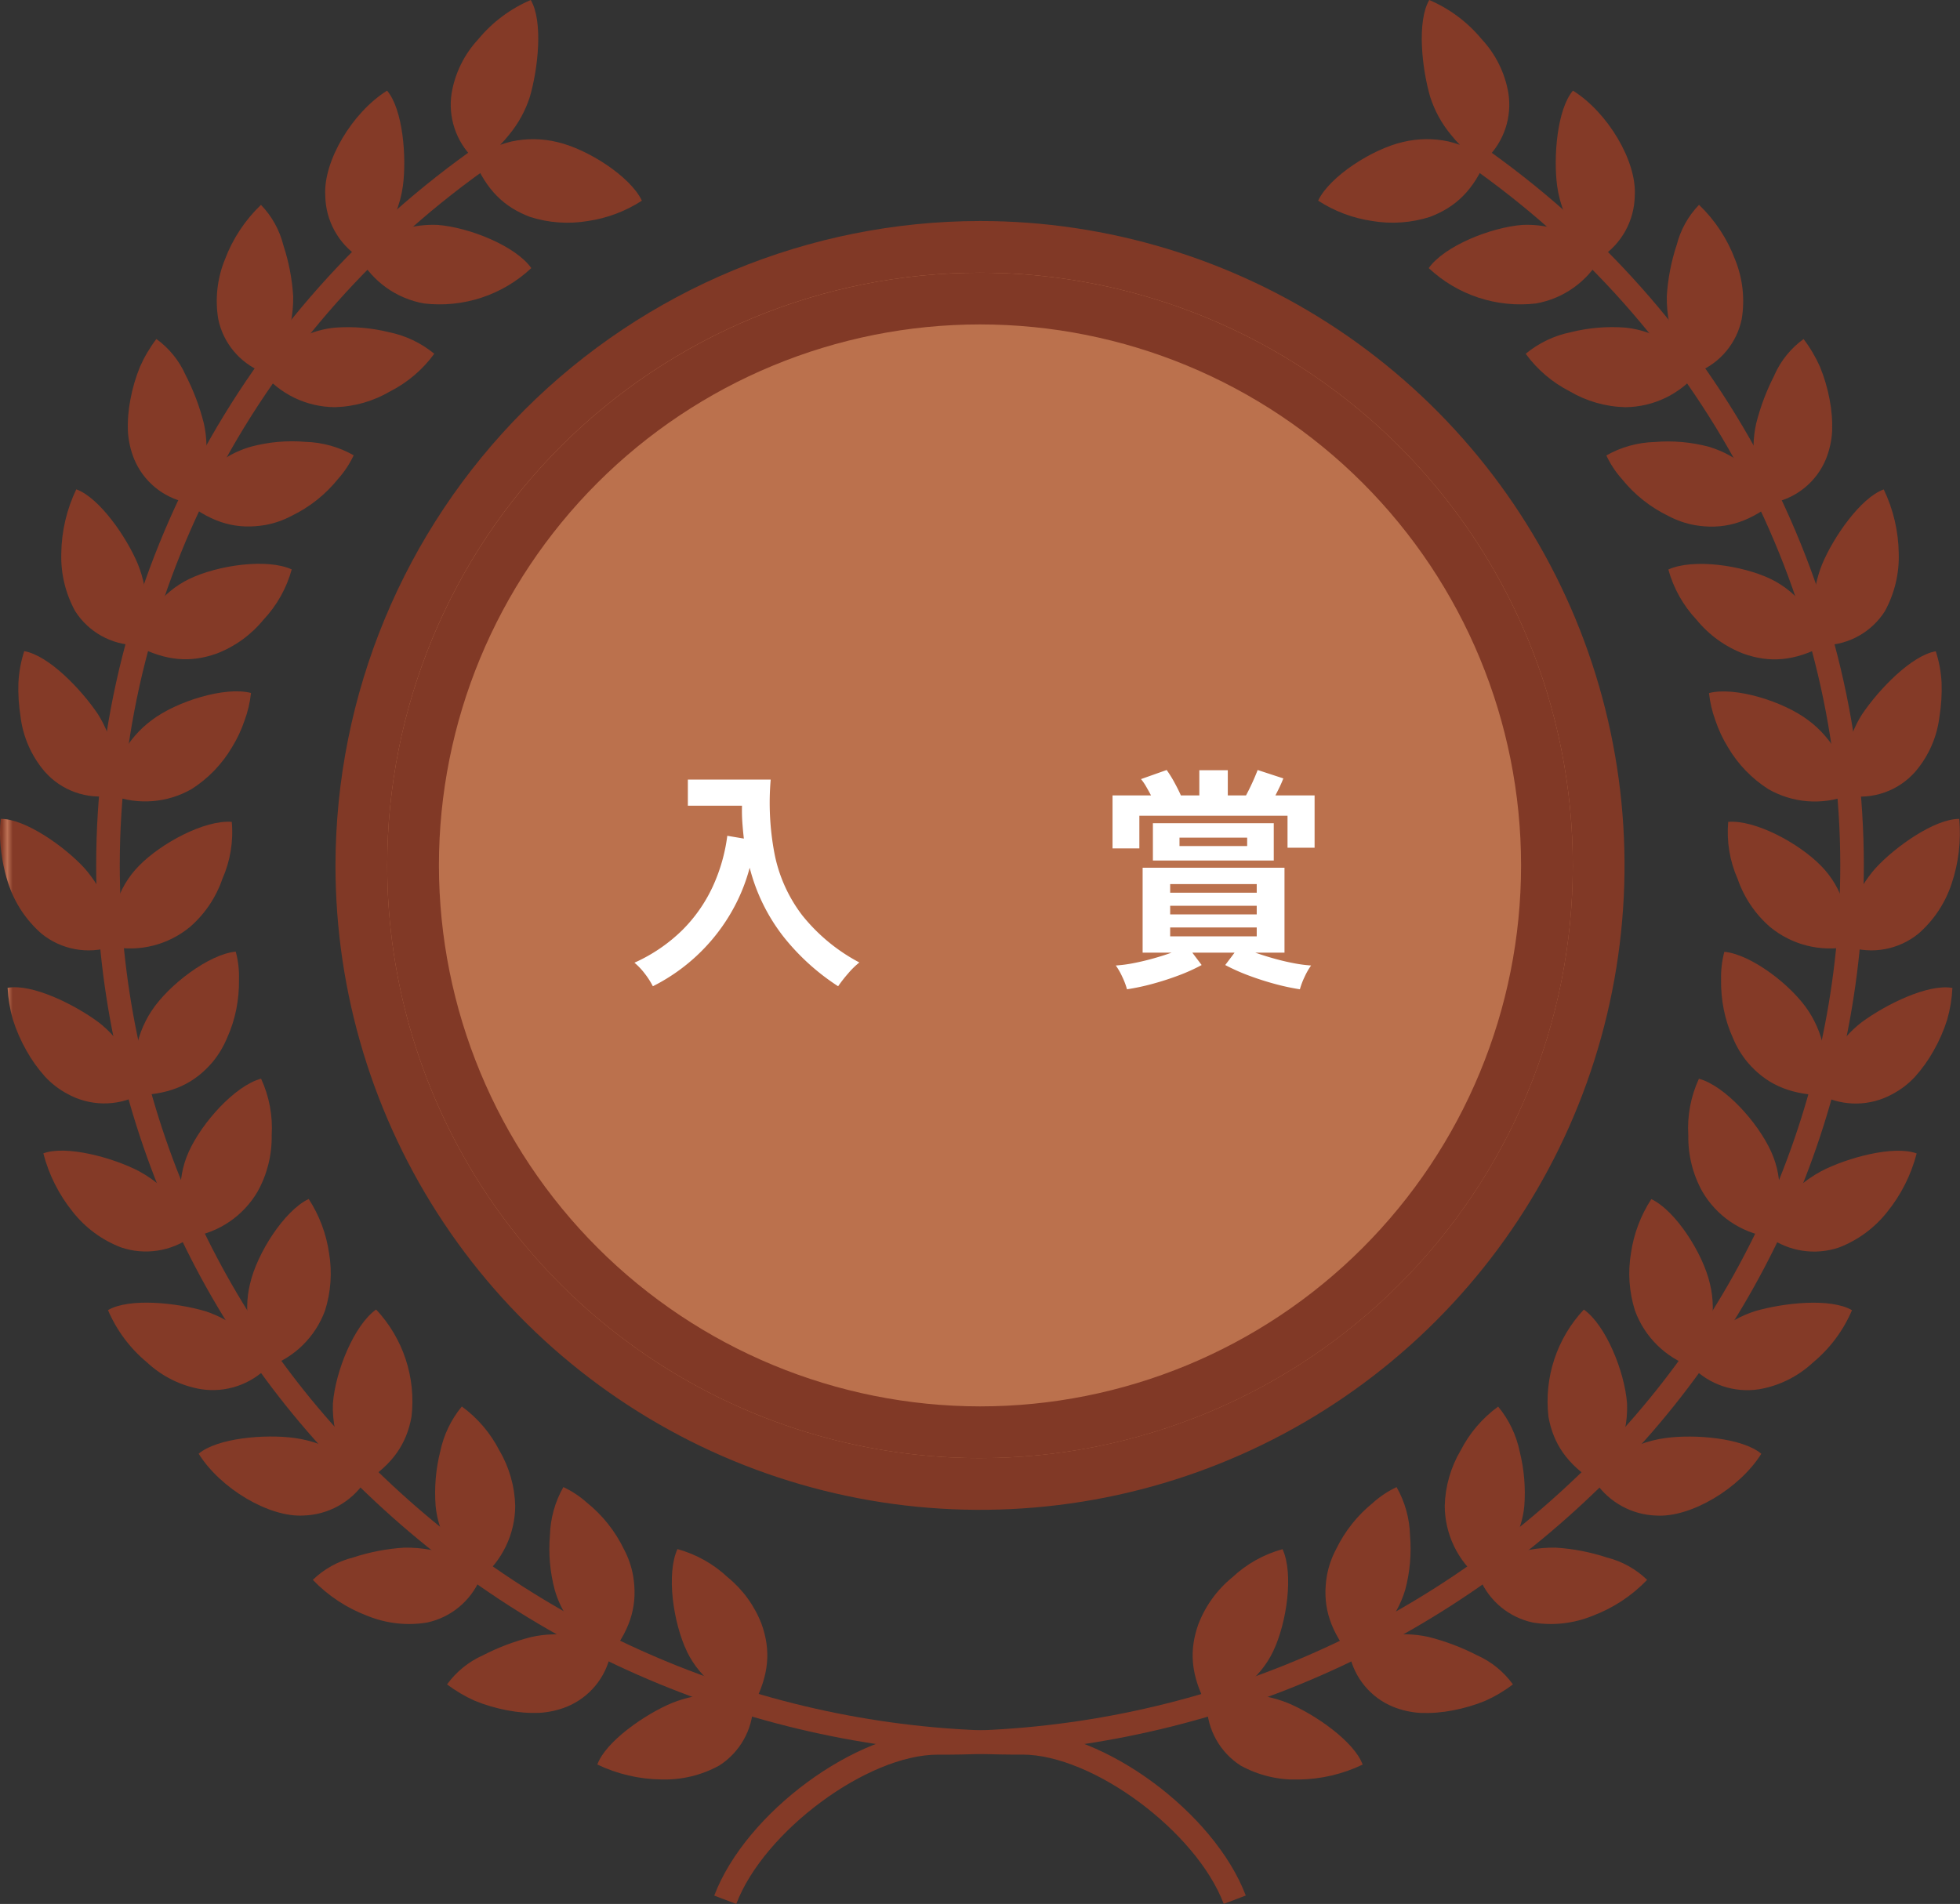 <svg id="mark_nyusho" xmlns="http://www.w3.org/2000/svg" xmlns:xlink="http://www.w3.org/1999/xlink" width="209.999" height="204.03" viewBox="0 0 209.999 204.03">
  <rect x="0" y="0" width="209.999" height="204.03" fill="#333333" stroke="none"/>
  <defs>
    <clipPath id="clip-path">
      <path id="パス_1652" data-name="パス 1652" d="M9.144,90.993a92.823,92.823,0,0,0,29.079,67.4,100.623,100.623,0,0,0,70.114,27.889h.028c7.545,0,18.641,8.225,21.59,16l2.359-.895c-3.375-8.9-15.237-17.631-23.948-17.631a.247.247,0,0,1-.029,0,98.126,98.126,0,0,1-68.366-27.185,90.318,90.318,0,0,1-28.3-65.585c0-29.674,14.982-57.79,40.075-75.209L50.3,13.711C24.532,31.6,9.144,60.491,9.144,90.993" transform="translate(-9.144 -13.711)" fill="none"/>
    </clipPath>
    <linearGradient id="linear-gradient" x1="-0.084" y1="1" x2="-0.075" y2="1" gradientUnits="objectBoundingBox">
      <stop offset="0" stop-color="#843a27"/>
      <stop offset="0.5" stop-color="#bd7154"/>
      <stop offset="1" stop-color="#843a27"/>
    </linearGradient>
    <clipPath id="clip-path-2">
      <path id="パス_1653" data-name="パス 1653" d="M33.938,89.806A66.752,66.752,0,1,0,100.691,23.06,66.757,66.757,0,0,0,33.938,89.806" transform="translate(-33.938 -23.06)" fill="none"/>
    </clipPath>
    <linearGradient id="linear-gradient-2" x1="-0.286" y1="1.334" x2="-0.278" y2="1.334" gradientUnits="objectBoundingBox">
      <stop offset="0" stop-color="#bb714d"/>
      <stop offset="0.001" stop-color="#bb714d"/>
      <stop offset="0.5" stop-color="#e2956d"/>
      <stop offset="1" stop-color="#bb714d"/>
    </linearGradient>
    <clipPath id="clip-path-3">
      <path id="パス_1654" data-name="パス 1654" d="M37.436,90.065a63.514,63.514,0,1,1,63.514,63.518A63.51,63.51,0,0,1,37.436,90.065m-5.542,0a69.056,69.056,0,1,0,69.056-69.05,69.136,69.136,0,0,0-69.056,69.05" transform="translate(-31.894 -21.015)" fill="none"/>
    </clipPath>
    <linearGradient id="linear-gradient-3" x1="-0.26" y1="1.306" x2="-0.252" y2="1.306" gradientUnits="objectBoundingBox">
      <stop offset="0" stop-color="#db926c"/>
      <stop offset="0.2" stop-color="#813926"/>
      <stop offset="0.4" stop-color="#db926c"/>
      <stop offset="0.6" stop-color="#813926"/>
      <stop offset="0.8" stop-color="#db926c"/>
      <stop offset="1" stop-color="#813926"/>
    </linearGradient>
    <clipPath id="clip-path-4">
      <path id="パス_1655" data-name="パス 1655" d="M42.353,89.441a57.972,57.972,0,1,1,57.972,57.976A58.035,58.035,0,0,1,42.353,89.441m-5.541,0a63.514,63.514,0,1,0,63.514-63.508A63.519,63.519,0,0,0,36.812,89.441" transform="translate(-36.812 -25.933)" fill="none"/>
    </clipPath>
    <linearGradient id="linear-gradient-4" x1="-0.327" y1="1.376" x2="-0.318" y2="1.376" xlink:href="#linear-gradient-3"/>
    <clipPath id="clip-path-5">
      <path id="パス_1656" data-name="パス 1656" d="M73.6,176.985a10.237,10.237,0,0,0,3.113,3.745,14.488,14.488,0,0,0,1.291.864,11.953,11.953,0,0,0-1.415-.054,13.315,13.315,0,0,0-4.56.942c-2.914,1.207-7.14,4.139-8.029,6.606a16.341,16.341,0,0,0,6.835,1.6,12.1,12.1,0,0,0,6.242-1.5,7.9,7.9,0,0,0,3.624-6.45h0c1.755-3.312,1.88-5.933.9-8.695a12.028,12.028,0,0,0-3.631-5.018,12.817,12.817,0,0,0-5.386-3.024c-1.206,2.627-.468,7.881,1.017,10.974M58.92,164.539a17.024,17.024,0,0,0,.514,5.832,10.559,10.559,0,0,0,3.339,5.177c-.39-.089-.787-.167-1.191-.228a11.817,11.817,0,0,0-4.635.1,24.224,24.224,0,0,0-5.2,1.963A9.54,9.54,0,0,0,47.9,180.5a15.011,15.011,0,0,0,2.968,1.756,17.945,17.945,0,0,0,3.472,1.022,15.033,15.033,0,0,0,3.432.274,9.379,9.379,0,0,0,2.977-.664,7.81,7.81,0,0,0,4.665-5.609l.007,0c2.3-2.932,2.893-5.524,2.412-8.422a9.675,9.675,0,0,0-.978-2.83,14.578,14.578,0,0,0-1.723-2.742,14.424,14.424,0,0,0-2.263-2.271,10.384,10.384,0,0,0-2.51-1.656,11.1,11.1,0,0,0-1.439,5.172m-11.759-8.965a18.34,18.34,0,0,0-.487,5.816A10.386,10.386,0,0,0,48.94,166.9a14.382,14.382,0,0,0-5.625-1.053,21.814,21.814,0,0,0-5.471,1.052,9.552,9.552,0,0,0-4.328,2.4,15.786,15.786,0,0,0,5.852,3.858,11.846,11.846,0,0,0,6.385.717,8,8,0,0,0,5.693-4.7,10.086,10.086,0,0,0,3.754-7.8,12.319,12.319,0,0,0-1.7-5.947,13.36,13.36,0,0,0-4.019-4.706,11.09,11.09,0,0,0-2.317,4.847m-11.494-5.2a11.507,11.507,0,0,0,1.277,5.77,12.834,12.834,0,0,0-5.436-2.049c-3.119-.417-8.225,0-10.227,1.693,2.328,3.727,7.55,6.851,11.257,6.623a8.211,8.211,0,0,0,6.507-3.569c3.1-1.963,4.527-4.173,5.042-7.019a14.352,14.352,0,0,0-3.793-11.489c-2.354,1.672-4.358,6.613-4.626,10.04m-8.881-12.806a10.974,10.974,0,0,0-.061,4.9c.1.4.212.791.343,1.172-.348-.326-.7-.638-1.058-.911a12.232,12.232,0,0,0-4.062-2.23c-3.1-.895-8.1-1.426-10.382-.1a14.809,14.809,0,0,0,4.2,5.619,11.217,11.217,0,0,0,5.751,2.853,8.238,8.238,0,0,0,7.186-2.4,10.039,10.039,0,0,0,6.116-6.019,13.2,13.2,0,0,0,.432-6.177,14.449,14.449,0,0,0-2.18-5.785c-2.594,1.23-5.532,5.805-6.281,9.074m-6.568-14.14a10.079,10.079,0,0,0-.876,4.794c.027.485.083.961.153,1.43a13.351,13.351,0,0,0-4.633-4.147c-2.8-1.457-7.788-2.8-10.227-1.9a16.55,16.55,0,0,0,3.156,6.27,12.118,12.118,0,0,0,5.176,3.811,8.319,8.319,0,0,0,7.53-1.142,10.013,10.013,0,0,0,7.111-4.872,12,12,0,0,0,1.493-6,12.639,12.639,0,0,0-1.138-6.073c-2.811.773-6.335,4.707-7.746,7.832m-4-15.075a11.267,11.267,0,0,0-1.725,4.574,9.847,9.847,0,0,0-.09,1.7c-.256-.558-.531-1.111-.825-1.614a11.877,11.877,0,0,0-3.062-3.487c-2.594-1.908-7.093-4.13-9.708-3.664a15,15,0,0,0,.565,3.4,17.088,17.088,0,0,0,1.447,3.32,15.38,15.38,0,0,0,2,2.8,9.052,9.052,0,0,0,2.418,1.856,8.122,8.122,0,0,0,7.6.136c3.686-.139,6.042-1.343,7.936-3.56a10.2,10.2,0,0,0,1.544-2.57,14.148,14.148,0,0,0,.992-3.08,15.339,15.339,0,0,0,.289-3.194,10.365,10.365,0,0,0-.347-2.985c-2.842.26-7.191,3.55-9.028,6.362M.082,87.749A13.392,13.392,0,0,0,0,89.2v.134a17.714,17.714,0,0,0,.9,5.377,12.163,12.163,0,0,0,3.56,5.351,8,8,0,0,0,7.523,1.385,10.062,10.062,0,0,0,8.388-2.13,11.933,11.933,0,0,0,3.453-5.13,12.378,12.378,0,0,0,1.009-6.114c-2.881-.234-7.557,2.263-9.95,4.715a10.011,10.011,0,0,0-2.469,4.2A13.781,13.781,0,0,0,12,98.777a11.148,11.148,0,0,0-.523-1.784A13.671,13.671,0,0,0,9.047,93.03c-2.133-2.324-6.33-5.28-8.953-5.281H.082M1.973,73.173A18.694,18.694,0,0,0,2.2,76.784a11.114,11.114,0,0,0,2.573,5.881,7.855,7.855,0,0,0,7.261,2.576,10.009,10.009,0,0,0,8.512-.693,13.332,13.332,0,0,0,4.3-4.456,13.886,13.886,0,0,0,1.363-2.906,12.072,12.072,0,0,0,.683-2.926c-2.775-.725-7.974.891-10.643,2.917a11.3,11.3,0,0,0-3.2,3.711,12.5,12.5,0,0,0-.68,1.7,10.1,10.1,0,0,0-.21-1.748,11.806,11.806,0,0,0-1.671-4.316c-1.8-2.678-5.289-6.3-7.892-6.745a13.089,13.089,0,0,0-.622,3.392m4.594-13.9a12.077,12.077,0,0,0,1.5,6.243,7.891,7.891,0,0,0,6.447,3.623v0c3.313,1.754,5.933,1.879,8.7.9a12.062,12.062,0,0,0,5.018-3.631,12.84,12.84,0,0,0,3.023-5.386c-2.627-1.206-7.881-.468-10.973,1.017A10.209,10.209,0,0,0,16.53,65.15a14.408,14.408,0,0,0-.864,1.292,11.5,11.5,0,0,0,.054-1.415,13.285,13.285,0,0,0-.942-4.56c-1.207-2.914-4.139-7.142-6.605-8.029a16.337,16.337,0,0,0-1.606,6.834M15,39.3a17.878,17.878,0,0,0-1.022,3.473,14.96,14.96,0,0,0-.274,3.43,9.378,9.378,0,0,0,.663,2.979,7.813,7.813,0,0,0,5.61,4.663l0,.007c2.931,2.3,5.522,2.893,8.421,2.412a9.71,9.71,0,0,0,2.829-.977,14.543,14.543,0,0,0,2.742-1.723A14.378,14.378,0,0,0,36.238,51.3a10.358,10.358,0,0,0,1.656-2.511,11.111,11.111,0,0,0-5.171-1.439,17.048,17.048,0,0,0-5.832.515A10.622,10.622,0,0,0,21.712,51.2c.09-.388.168-.784.23-1.189a11.839,11.839,0,0,0-.1-4.635,24.187,24.187,0,0,0-1.964-5.2,9.523,9.523,0,0,0-3.122-3.85A14.859,14.859,0,0,0,15,39.3m9.1-11.5a11.818,11.818,0,0,0-.719,6.385,7.851,7.851,0,0,0,4.674,5.666,10.1,10.1,0,0,0,7.821,3.782,12.314,12.314,0,0,0,5.947-1.705,13.327,13.327,0,0,0,4.706-4.019A11.089,11.089,0,0,0,41.687,35.6a18.373,18.373,0,0,0-5.816-.488,10.438,10.438,0,0,0-5.6,2.334,13.838,13.838,0,0,0,1.143-5.691,21.833,21.833,0,0,0-1.053-5.474,9.564,9.564,0,0,0-2.4-4.328A15.787,15.787,0,0,0,24.1,27.8m10.75-6.831a8.041,8.041,0,0,0,3.637,6.609,9.93,9.93,0,0,0,6.951,4.942,14.353,14.353,0,0,0,11.488-3.792c-1.671-2.355-6.612-4.36-10.04-4.627a11.539,11.539,0,0,0-5.962,1.375,12.3,12.3,0,0,0,2.242-5.535c.417-3.121,0-8.225-1.693-10.228-3.728,2.329-6.851,7.55-6.623,11.257M56.866,0a14.852,14.852,0,0,0-5.619,4.2,11.232,11.232,0,0,0-2.853,5.752,8.033,8.033,0,0,0,2.323,7.021c1.393,3.434,3.339,5.245,6.094,6.279a13.176,13.176,0,0,0,6.177.432,14.421,14.421,0,0,0,5.786-2.18c-1.23-2.593-5.806-5.531-9.075-6.281a10.974,10.974,0,0,0-4.9-.061c-.414.1-.817.222-1.211.36a12.011,12.011,0,0,0,.951-1.075,12.219,12.219,0,0,0,2.229-4.062C57.666,7.284,58.2,2.282,56.866,0Z" fill="none"/>
    </clipPath>
    <linearGradient id="linear-gradient-5" x1="0" y1="1.07" x2="0.014" y2="1.07" xlink:href="#linear-gradient"/>
    <clipPath id="clip-path-6">
      <path id="パス_1657" data-name="パス 1657" d="M148.475,15.783C173.568,33.2,188.55,61.32,188.55,90.993a90.322,90.322,0,0,1-28.3,65.585,98.119,98.119,0,0,1-68.369,27.185.118.118,0,0,0-.028,0c-8.71,0-20.572,8.732-23.949,17.631l2.36.895c2.95-7.778,14.047-16,21.589-16a.23.23,0,0,1,.028,0A100.641,100.641,0,0,0,161.994,158.4a92.82,92.82,0,0,0,29.08-67.4c0-30.5-15.388-59.39-41.16-77.282Z" transform="translate(-67.901 -13.711)" fill="none"/>
    </clipPath>
    <linearGradient id="linear-gradient-6" x1="-0.621" x2="-0.612" xlink:href="#linear-gradient"/>
    <clipPath id="clip-path-7">
      <path id="パス_1658" data-name="パス 1658" d="M117.63,169.034A12.038,12.038,0,0,0,114,174.052c-.982,2.761-.857,5.382.9,8.695h0a7.9,7.9,0,0,0,3.622,6.45,12.1,12.1,0,0,0,6.245,1.5,16.336,16.336,0,0,0,6.834-1.6c-.888-2.467-5.114-5.4-8.029-6.606a13.31,13.31,0,0,0-4.56-.942,11.972,11.972,0,0,0-1.415.054,14.324,14.324,0,0,0,1.292-.864A10.211,10.211,0,0,0,122,176.985c1.485-3.094,2.224-8.347,1.019-10.974a12.808,12.808,0,0,0-5.387,3.024m15.1-8.012a14.375,14.375,0,0,0-2.263,2.271,14.58,14.58,0,0,0-1.723,2.742,9.743,9.743,0,0,0-.978,2.83c-.48,2.9.117,5.489,2.413,8.422l.007,0a7.81,7.81,0,0,0,4.662,5.609,9.379,9.379,0,0,0,2.979.664,15.018,15.018,0,0,0,3.43-.274,17.991,17.991,0,0,0,3.475-1.022A14.962,14.962,0,0,0,147.7,180.5a9.521,9.521,0,0,0-3.849-3.123,24.2,24.2,0,0,0-5.2-1.963,11.816,11.816,0,0,0-4.635-.1c-.406.061-.8.139-1.191.228a11.054,11.054,0,0,0,.948-.908,11.282,11.282,0,0,0,2.39-4.269,17.049,17.049,0,0,0,.516-5.832,11.115,11.115,0,0,0-1.44-5.172,10.4,10.4,0,0,0-2.51,1.656m9.373-5.59a12.321,12.321,0,0,0-1.705,5.947,10.084,10.084,0,0,0,3.755,7.8,7.994,7.994,0,0,0,5.693,4.7,11.85,11.85,0,0,0,6.385-.717,15.8,15.8,0,0,0,5.852-3.858,9.564,9.564,0,0,0-4.328-2.4,21.83,21.83,0,0,0-5.474-1.052,14.375,14.375,0,0,0-5.622,1.053,10.394,10.394,0,0,0,2.264-5.506,18.343,18.343,0,0,0-.487-5.816,11.089,11.089,0,0,0-2.316-4.847,13.337,13.337,0,0,0-4.019,4.706m9.409-3.614c.515,2.846,1.941,5.056,5.041,7.019a8.215,8.215,0,0,0,6.508,3.569c3.709.228,8.929-2.9,11.258-6.623-2-1.695-7.109-2.11-10.228-1.693a12.835,12.835,0,0,0-5.435,2.049,11.506,11.506,0,0,0,1.276-5.77c-.268-3.427-2.272-8.368-4.627-10.04a14.355,14.355,0,0,0-3.792,11.489m8.841-17.545a13.187,13.187,0,0,0,.431,6.177,10.044,10.044,0,0,0,6.116,6.019,8.239,8.239,0,0,0,7.186,2.4,11.224,11.224,0,0,0,5.752-2.853,14.83,14.83,0,0,0,4.195-5.619c-2.281-1.33-7.283-.8-10.381.1a12.2,12.2,0,0,0-4.062,2.23c-.356.273-.711.585-1.061.911.132-.381.248-.772.345-1.172a10.992,10.992,0,0,0-.061-4.9c-.751-3.269-3.687-7.845-6.281-9.074a14.415,14.415,0,0,0-2.18,5.785m6.144-12.61a11.967,11.967,0,0,0,1.493,6,10.011,10.011,0,0,0,7.11,4.872,8.322,8.322,0,0,0,7.531,1.142,12.134,12.134,0,0,0,5.175-3.811,16.568,16.568,0,0,0,3.157-6.27c-2.44-.9-7.427.445-10.227,1.9a13.313,13.313,0,0,0-4.633,4.147c.07-.469.125-.946.152-1.43a10.078,10.078,0,0,0-.876-4.794c-1.412-3.125-4.935-7.059-7.745-7.832a12.614,12.614,0,0,0-1.138,6.073m3.51-16.693a15.413,15.413,0,0,0,.287,3.194,14.148,14.148,0,0,0,.993,3.08,10.173,10.173,0,0,0,1.544,2.57c1.894,2.217,4.25,3.421,7.937,3.56a8.119,8.119,0,0,0,7.6-.136,9.029,9.029,0,0,0,2.417-1.856,15.44,15.44,0,0,0,2-2.8,17.024,17.024,0,0,0,1.448-3.32,15.062,15.062,0,0,0,.563-3.4c-2.613-.467-7.115,1.756-9.708,3.664a11.856,11.856,0,0,0-3.061,3.487c-.294.5-.571,1.056-.826,1.614a9.737,9.737,0,0,0-.091-1.7,11.248,11.248,0,0,0-1.724-4.574c-1.838-2.812-6.186-6.1-9.028-6.362a10.4,10.4,0,0,0-.347,2.985M186.556,93.03a13.67,13.67,0,0,0-2.431,3.962,11.132,11.132,0,0,0-.522,1.784,13.974,13.974,0,0,0-.415-1.789,10.032,10.032,0,0,0-2.468-4.2c-2.393-2.452-7.071-4.95-9.952-4.715a12.406,12.406,0,0,0,1.01,6.114,11.952,11.952,0,0,0,3.453,5.13,10.062,10.062,0,0,0,8.388,2.13,7.994,7.994,0,0,0,7.521-1.385,12.136,12.136,0,0,0,3.561-5.351,16.909,16.909,0,0,0,.819-6.957h-.012c-2.621,0-6.819,2.957-8.953,5.281m-1.439-16.5a11.807,11.807,0,0,0-1.672,4.316,10.107,10.107,0,0,0-.209,1.748,12.8,12.8,0,0,0-.68-1.7,11.321,11.321,0,0,0-3.2-3.711c-2.669-2.025-7.87-3.641-10.644-2.917a12.021,12.021,0,0,0,.683,2.926,13.888,13.888,0,0,0,1.363,2.906,13.342,13.342,0,0,0,4.3,4.456,10.009,10.009,0,0,0,8.512.693,7.855,7.855,0,0,0,7.261-2.576,11.106,11.106,0,0,0,2.573-5.881,18.519,18.519,0,0,0,.228-3.611,13.137,13.137,0,0,0-.622-3.392c-2.6.447-6.087,4.067-7.891,6.745m-4.292-16.059a13.311,13.311,0,0,0-.942,4.56,11.719,11.719,0,0,0,.054,1.415,13.955,13.955,0,0,0-.865-1.292,10.2,10.2,0,0,0-3.744-3.113c-3.094-1.484-8.347-2.222-10.974-1.017a12.817,12.817,0,0,0,3.024,5.386,12.04,12.04,0,0,0,5.018,3.631c2.761.982,5.382.856,8.694-.9v0a7.893,7.893,0,0,0,6.447-3.623,12.1,12.1,0,0,0,1.5-6.243,16.32,16.32,0,0,0-1.606-6.834c-2.467.887-5.4,5.114-6.605,8.029m-5.1-20.282a24.193,24.193,0,0,0-1.965,5.2,11.839,11.839,0,0,0-.1,4.635c.061.4.14.8.229,1.189a11.035,11.035,0,0,0-.909-.946,11.27,11.27,0,0,0-4.268-2.391,17.058,17.058,0,0,0-5.833-.515,11.111,11.111,0,0,0-5.171,1.439,10.451,10.451,0,0,0,1.654,2.511,14.5,14.5,0,0,0,5.014,3.986,9.711,9.711,0,0,0,2.829.977c2.9.481,5.491-.116,8.422-2.412l0-.007a7.811,7.811,0,0,0,5.61-4.663,9.441,9.441,0,0,0,.664-2.979,15.022,15.022,0,0,0-.274-3.43A18.119,18.119,0,0,0,180.6,39.3a15.023,15.023,0,0,0-1.756-2.967,9.514,9.514,0,0,0-3.122,3.85M165.237,26.276a21.824,21.824,0,0,0-1.05,5.474,13.855,13.855,0,0,0,1.14,5.691,10.427,10.427,0,0,0-5.594-2.334,18.373,18.373,0,0,0-5.816.488,11.083,11.083,0,0,0-4.847,2.316,13.337,13.337,0,0,0,4.706,4.019,12.314,12.314,0,0,0,5.947,1.705,10.1,10.1,0,0,0,7.822-3.782,7.848,7.848,0,0,0,4.671-5.666A11.826,11.826,0,0,0,171.5,27.8a15.79,15.79,0,0,0-3.858-5.852,9.575,9.575,0,0,0-2.4,4.328m-12.8-6.335a12.285,12.285,0,0,0,2.24,5.535,11.538,11.538,0,0,0-5.961-1.375c-3.428.267-8.369,2.272-10.041,4.627a14.355,14.355,0,0,0,11.489,3.792,9.939,9.939,0,0,0,6.951-4.942,8.046,8.046,0,0,0,3.637-6.609c.228-3.708-2.9-8.928-6.623-11.257-1.7,2-2.111,7.108-1.693,10.228M138.737,0c-1.33,2.282-.8,7.284.1,10.382a12.174,12.174,0,0,0,2.228,4.062,12.186,12.186,0,0,0,.951,1.075c-.393-.137-.8-.259-1.21-.36a10.979,10.979,0,0,0-4.9.061c-3.269.749-7.845,3.687-9.075,6.281a14.426,14.426,0,0,0,5.787,2.18,13.171,13.171,0,0,0,6.176-.432c2.753-1.035,4.7-2.846,6.094-6.279a8.03,8.03,0,0,0,2.323-7.021A11.224,11.224,0,0,0,144.356,4.2,14.844,14.844,0,0,0,138.737,0Z" transform="translate(-113.386)" fill="none"/>
    </clipPath>
    <linearGradient id="linear-gradient-7" x1="-1.54" y1="1.07" x2="-1.526" y2="1.07" xlink:href="#linear-gradient"/>
  </defs>
  <g id="グループ_842" data-name="グループ 842" transform="translate(10.305 15.452)">
    <g id="グループ_841" data-name="グループ 841" clip-path="url(#clip-path)">
      <rect id="長方形_731" data-name="長方形 731" width="123.171" height="188.578" transform="translate(0 0)" fill="url(#linear-gradient)"/>
    </g>
  </g>
  <g id="グループ_844" data-name="グループ 844" transform="translate(38.247 25.988)">
    <g id="グループ_843" data-name="グループ 843" clip-path="url(#clip-path-2)">
      <rect id="長方形_732" data-name="長方形 732" width="133.504" height="133.501" transform="translate(0 0)" fill="url(#linear-gradient-2)"/>
    </g>
  </g>
  <g id="グループ_846" data-name="グループ 846" transform="translate(35.944 23.683)">
    <g id="グループ_845" data-name="グループ 845" clip-path="url(#clip-path-3)">
      <rect id="長方形_733" data-name="長方形 733" width="138.112" height="138.11" transform="translate(0 0)" fill="url(#linear-gradient-3)"/>
    </g>
  </g>
  <g id="グループ_848" data-name="グループ 848" transform="translate(41.486 29.226)">
    <g id="グループ_847" data-name="グループ 847" clip-path="url(#clip-path-4)">
      <rect id="長方形_734" data-name="長方形 734" width="127.028" height="127.026" transform="translate(0 0)" fill="url(#linear-gradient-4)"/>
    </g>
  </g>
  <g id="グループ_850" data-name="グループ 850">
    <g id="グループ_849" data-name="グループ 849" clip-path="url(#clip-path-5)">
      <rect id="長方形_735" data-name="長方形 735" width="82.586" height="190.693" transform="translate(0 0)" fill="url(#linear-gradient-5)"/>
    </g>
  </g>
  <g id="グループ_852" data-name="グループ 852" transform="translate(76.522 15.452)">
    <g id="グループ_851" data-name="グループ 851" clip-path="url(#clip-path-6)">
      <rect id="長方形_736" data-name="長方形 736" width="123.173" height="188.578" transform="translate(0 0)" fill="url(#linear-gradient-6)"/>
    </g>
  </g>
  <g id="グループ_854" data-name="グループ 854" transform="translate(127.782)">
    <g id="グループ_853" data-name="グループ 853" clip-path="url(#clip-path-7)">
      <rect id="長方形_737" data-name="長方形 737" width="82.749" height="190.693" transform="translate(-0.368 0)" fill="url(#linear-gradient-7)"/>
    </g>
  </g>
  <path id="パス_6661" data-name="パス 6661" d="M2.45,1.95A8.433,8.433,0,0,0,1.588.6,7.206,7.206,0,0,0,.475-.575a17.564,17.564,0,0,0,5.138-3.5,16.159,16.159,0,0,0,3.25-4.65,18.715,18.715,0,0,0,1.562-5.45l1.775.3q-.1-.85-.162-1.725T12-17.4H6.2v-2.8h8.875a29.056,29.056,0,0,0,.425,8.025,15.917,15.917,0,0,0,2.938,6.5A19.439,19.439,0,0,0,24.575-.6a8.644,8.644,0,0,0-1.2,1.175A15.133,15.133,0,0,0,22.3,1.95a24.349,24.349,0,0,1-5.825-5.275,19.987,19.987,0,0,1-3.65-7.425,19.563,19.563,0,0,1-2.188,5.137A20.109,20.109,0,0,1,7.1-1.275,20.151,20.151,0,0,1,2.45,1.95Zm50.8.325A7.962,7.962,0,0,0,52.75.95a7.26,7.26,0,0,0-.7-1.225,14.581,14.581,0,0,0,1.888-.25q1.037-.2,2.112-.5t1.975-.625h-3.1v-9.1h15.2v9.1H67q.925.325,1.988.625t2.112.5a14.994,14.994,0,0,0,1.875.25,7.26,7.26,0,0,0-.7,1.225,7.962,7.962,0,0,0-.5,1.325,24.755,24.755,0,0,1-2.725-.587q-1.425-.387-2.788-.9A20.994,20.994,0,0,1,63.775-.325l1-1.325H60.25l1,1.325A19.434,19.434,0,0,1,58.787.788q-1.362.513-2.787.9A24.342,24.342,0,0,1,53.25,2.275Zm-1.55-15.1V-18.5h4.125q-.25-.475-.525-.95a5.533,5.533,0,0,0-.55-.8l2.75-.975a12.426,12.426,0,0,1,.825,1.325q.425.775.7,1.4H61v-2.7h3.05v2.7H66q.35-.65.675-1.362t.575-1.362l2.75.9q-.15.4-.375.875t-.475.95h4.2v5.6h-2.9v-3.425H54.575v3.5Zm4.325,1.3v-4h12.95v4ZM57.875-3.4H67.15v-.95H57.875Zm0-2.35H67.15v-.925H57.875Zm0-2.325H67.15V-9H57.875Zm1-5h7.25v-.9h-7.25Z" transform="translate(67.499 103.739)" fill="#fff"/>
</svg>

